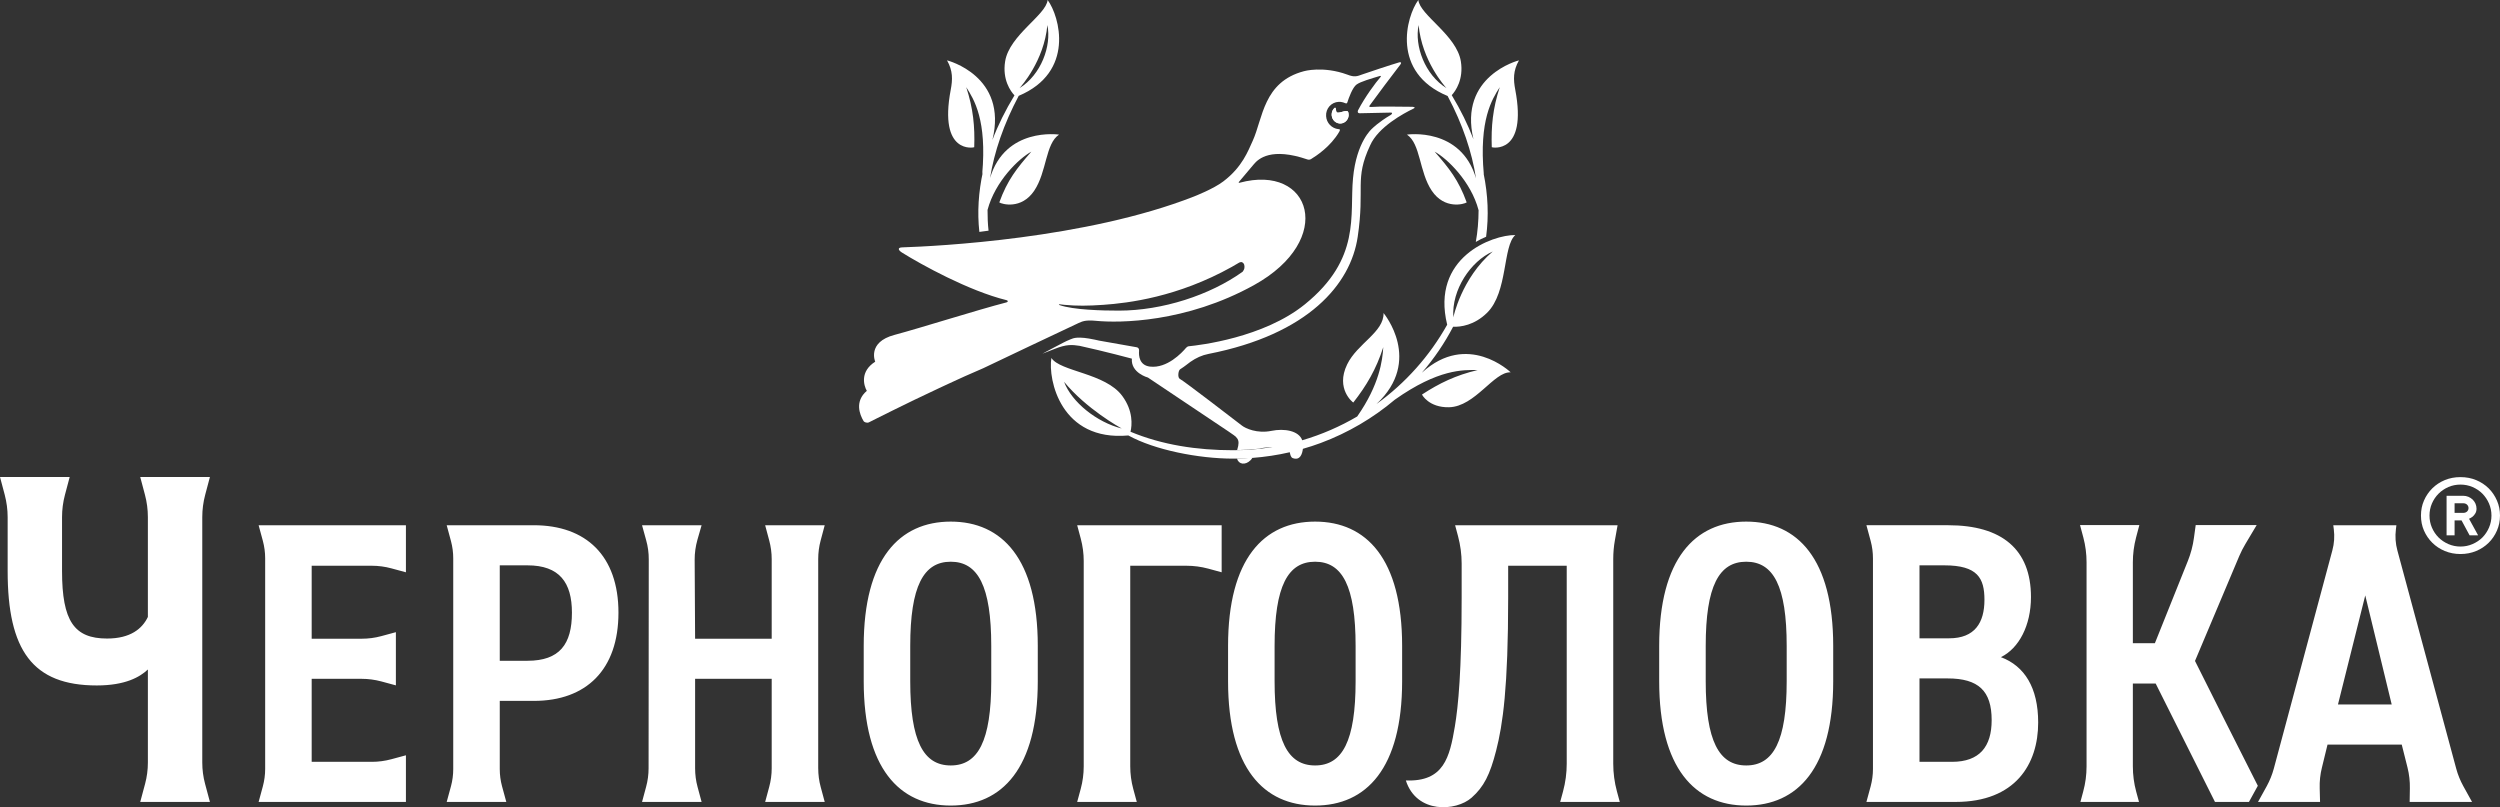 <?xml version="1.0" encoding="UTF-8"?> <svg xmlns="http://www.w3.org/2000/svg" id="Layer_2" data-name="Layer 2" viewBox="0 0 565.32 182.54"><rect x="0" y="0" width="565.32" height="182.54" fill="#333333" stroke="none"/><defs><style> .cls-1, .cls-2 { fill: #fff; } .cls-2 { fill-rule: evenodd; } </style></defs><g id="Layer_1-2" data-name="Layer 1"><g><path class="cls-1" d="M45.74,172.44v-55.5c0-1.7.22-3.4.66-5.05l1.07-4.03h-15.76l1.07,4.03c.44,1.65.66,3.35.66,5.05v22.57c-1.27,2.65-3.93,4.88-9.23,4.88-7.42,0-10.18-3.93-10.18-15.27v-12.18c0-1.7.22-3.4.66-5.05l1.07-4.03H0l1.07,4.03c.43,1.65.66,3.35.66,5.05v12.18c0,17.92,5.62,25.88,20.15,25.88,6.47,0,9.76-1.91,11.56-3.61v21.05c0,1.62-.21,3.24-.63,4.8l-1.1,4.1h15.76l-1.1-4.1c-.42-1.56-.63-3.18-.63-4.8ZM84.08,127.93c1.49,0,2.98.2,4.42.59l3.29.89v-10.64h-33.31l.96,3.54c.34,1.27.52,2.59.52,3.91v47.67c0,1.32-.18,2.64-.52,3.91l-.96,3.54h33.31v-10.55l-3.29.89c-1.44.39-2.93.59-4.42.59h-13.6v-18.77h11.31c1.49,0,2.97.2,4.41.58l3.32.9v-12.03l-3.32.9c-1.44.39-2.92.58-4.41.58h-11.31v-16.5h13.6ZM120.72,118.77h-19.71l.98,3.63c.33,1.25.5,2.54.5,3.83v47.68c0,1.31-.17,2.61-.51,3.87l-.97,3.56h13.48l-.97-3.56c-.34-1.26-.51-2.56-.51-3.87v-15.42h7.71c11.88,0,19.13-7.08,19.13-19.95s-7.34-19.77-19.13-19.77ZM119.27,149.42h-6.26v-21.58h6.26c7.25,0,10.06,3.9,10.06,10.7,0,7.16-2.81,10.88-10.06,10.88ZM185.02,173.72v-47.3c0-1.42.18-2.83.55-4.2l.92-3.45h-13.47l.92,3.45c.37,1.37.56,2.78.56,4.2v18.01h-17.32l-.1-17.82c-.01-1.54.21-3.08.63-4.57l.94-3.27h-13.47l.93,3.38c.4,1.41.6,2.88.59,4.35l-.04,47.23c0,1.43-.19,2.85-.57,4.23l-.91,3.38h13.47l-.91-3.38c-.38-1.38-.56-2.81-.56-4.24v-20.22h17.32v20.22c0,1.43-.19,2.86-.57,4.24l-.91,3.38h13.47l-.91-3.38c-.38-1.38-.56-2.81-.56-4.24ZM214.99,117.95c-11.61,0-19.68,8.44-19.68,28.11v7.98c0,19.68,8.07,28.12,19.68,28.12s19.68-8.44,19.68-28.12v-7.98c0-19.67-8.07-28.11-19.68-28.11ZM224.15,154.04c0,13.52-2.99,19.05-9.16,19.05s-9.16-5.53-9.16-19.05v-7.98c0-13.51,3-19.04,9.16-19.04s9.16,5.53,9.16,19.04v7.98ZM243.58,118.77l.81,3.02c.44,1.65.67,3.36.67,5.07v46.42c0,1.72-.23,3.45-.68,5.11l-.8,2.95h13.48l-.8-2.95c-.45-1.66-.68-3.39-.68-5.11v-45.35h12.71c1.66,0,3.32.22,4.92.65l3.04.83v-10.64h-32.67ZM297.38,117.95c-11.6,0-19.68,8.44-19.68,28.11v7.98c0,19.68,8.08,28.12,19.68,28.12s19.68-8.44,19.68-28.12v-7.98c0-19.67-8.07-28.11-19.68-28.11ZM306.54,154.04c0,13.52-2.99,19.05-9.16,19.05s-9.16-5.53-9.16-19.05v-7.98c0-13.51,3-19.04,9.16-19.04s9.16,5.53,9.16,19.04v7.98ZM353.45,178.95l-.65,2.39h13.48l-.65-2.39c-.55-2.04-.83-4.14-.83-6.25v-46.3c0-1.41.12-2.82.37-4.21l.61-3.42h-36.74l.66,2.47c.54,2.02.82,4.1.82,6.19v7.66c0,16.69-.76,24.53-1.54,29.2-1.17,6.92-2.46,12.54-11.08,12.19,2.43,7.59,11.37,7,14.87,3.9,2.78-2.46,4.15-5.19,5.55-10.65,1.51-5.9,2.72-14.23,2.72-34.64v-7.16h13.24v44.77c0,2.11-.28,4.21-.83,6.25ZM394.87,117.95c-11.61,0-19.68,8.44-19.68,28.11v7.98c0,19.68,8.07,28.12,19.68,28.12s19.67-8.44,19.67-28.12v-7.98c0-19.67-8.07-28.11-19.67-28.11ZM404.02,154.04c0,13.52-2.99,19.05-9.15,19.05s-9.16-5.53-9.16-19.05v-7.98c0-13.51,2.99-19.04,9.16-19.04s9.15,5.53,9.15,19.04v7.98ZM452.46,148.6c4.08-1.99,6.8-7.16,6.8-13.6,0-10.79-6.62-16.23-18.68-16.23h-18.53l.97,3.59c.34,1.28.51,2.59.51,3.91v47.61c0,1.33-.18,2.65-.52,3.93l-.96,3.53h20.16c13.51,0,18.68-8.52,18.68-17.95,0-7.89-3.08-12.79-8.43-14.79ZM434.05,127.84h5.62c7.53,0,9.07,2.9,9.07,7.8,0,5.16-2.18,8.7-7.98,8.7h-6.71v-16.5ZM441.4,172.27h-7.35v-18.86h6.35c6.98,0,9.97,2.81,9.97,9.43,0,5.99-2.72,9.43-8.97,9.43ZM559,181.34l-1.98-3.58c-.69-1.25-1.23-2.58-1.6-3.95l-13.31-49.35c-.42-1.55-.53-3.16-.33-4.75l.11-.94h-14.27l.12.94c.2,1.59.09,3.2-.33,4.75l-13.24,49.35c-.37,1.37-.91,2.7-1.59,3.95l-1.98,3.58h14.03l-.08-3.09c-.05-1.57.12-3.15.5-4.67l1.27-5.21h16.78l1.31,5.21c.38,1.53.56,3.1.53,4.67l-.05,3.09h14.11ZM528.68,159.3l6.17-24.66,5.98,24.66h-12.15ZM497.47,151.69c-.71-1.41-1.12-2.23-1.12-2.23l.84-1.99,9.18-21.76c.4-.93.86-1.84,1.38-2.7l2.55-4.28h-13.79l-.4,2.91c-.24,1.78-.7,3.51-1.36,5.17l-7.47,18.64h-4.98v-18.3c0-1.88.24-3.76.72-5.58l.75-2.84h-13.42l.76,2.84c.48,1.82.72,3.7.72,5.58v46.14c0,1.93-.25,3.84-.76,5.7l-.63,2.35h13.25l-.64-2.35c-.5-1.86-.75-3.77-.75-5.7v-18.72h5.16l13.41,26.77h7.68l1.97-3.58s.03-.05.04-.07c-4.74-9.33-10.67-21.15-13.09-26Z"></path><path class="cls-1" d="M558.32,117.31c.3-.13.58-.3.84-.51.21-.18.4-.41.58-.71.18-.3.27-.66.27-1.08,0-.38-.08-.75-.23-1.11-.16-.35-.37-.66-.64-.93-.28-.26-.6-.47-.97-.63-.37-.15-.76-.23-1.18-.23h-3.75v8.94h1.81v-3.38h1.57l1.82,3.38h1.93l-2.05-3.74ZM557.87,115.67c-.22.2-.51.31-.88.31h-1.94v-2.18h1.94c.37,0,.66.11.88.32.22.21.33.47.33.77s-.11.57-.33.78ZM558.32,117.31c.3-.13.58-.3.84-.51.21-.18.4-.41.58-.71.18-.3.27-.66.27-1.08,0-.38-.08-.75-.23-1.11-.16-.35-.37-.66-.64-.93-.28-.26-.6-.47-.97-.63-.37-.15-.76-.23-1.18-.23h-3.75v8.94h1.81v-3.38h1.57l1.82,3.38h1.93l-2.05-3.74ZM557.87,115.67c-.22.2-.51.31-.88.31h-1.94v-2.18h1.94c.37,0,.66.11.88.32.22.21.33.47.33.77s-.11.57-.33.78ZM564.63,113.19c-.46-1.06-1.08-1.98-1.88-2.77-.8-.79-1.74-1.41-2.83-1.86-1.08-.45-2.26-.67-3.54-.67s-2.45.22-3.54.67c-1.08.45-2.02,1.07-2.82,1.86s-1.43,1.71-1.89,2.77c-.46,1.05-.68,2.18-.68,3.39s.22,2.34.68,3.4c.46,1.05,1.09,1.97,1.89,2.76s1.74,1.41,2.82,1.86c1.09.45,2.27.68,3.54.68s2.46-.23,3.54-.68c1.09-.45,2.03-1.07,2.83-1.86.8-.79,1.42-1.71,1.88-2.76.46-1.06.69-2.19.69-3.4s-.23-2.34-.69-3.39ZM562.83,119.31c-.37.86-.87,1.6-1.49,2.23-.63.62-1.37,1.12-2.23,1.49-.85.37-1.76.56-2.73.56s-1.87-.19-2.73-.56c-.85-.37-1.59-.87-2.22-1.49-.63-.63-1.13-1.37-1.5-2.23-.37-.85-.55-1.76-.55-2.73s.18-1.87.55-2.73c.37-.85.87-1.59,1.5-2.22s1.37-1.13,2.22-1.5c.86-.37,1.77-.55,2.73-.55s1.88.18,2.73.55c.86.37,1.6.87,2.23,1.5.62.63,1.12,1.37,1.49,2.22.37.86.56,1.77.56,2.73s-.19,1.88-.56,2.73ZM559.16,116.8c.21-.18.4-.41.58-.71.18-.3.27-.66.27-1.08,0-.38-.08-.75-.23-1.11-.16-.35-.37-.66-.64-.93-.28-.26-.6-.47-.97-.63-.37-.15-.76-.23-1.18-.23h-3.75v8.94h1.81v-3.38h1.57l1.82,3.38h1.93l-2.05-3.74c.3-.13.58-.3.84-.51ZM557.87,115.67c-.22.2-.51.31-.88.31h-1.94v-2.18h1.94c.37,0,.66.11.88.32.22.21.33.47.33.77s-.11.57-.33.78ZM558.32,117.31c.3-.13.58-.3.84-.51.21-.18.4-.41.58-.71.18-.3.27-.66.27-1.08,0-.38-.08-.75-.23-1.11-.16-.35-.37-.66-.64-.93-.28-.26-.6-.47-.97-.63-.37-.15-.76-.23-1.18-.23h-3.75v8.94h1.81v-3.38h1.57l1.82,3.38h1.93l-2.05-3.74ZM557.87,115.67c-.22.2-.51.31-.88.31h-1.94v-2.18h1.94c.37,0,.66.11.88.32.22.21.33.47.33.77s-.11.57-.33.78ZM558.32,117.31c.3-.13.58-.3.84-.51.21-.18.4-.41.58-.71.18-.3.27-.66.27-1.08,0-.38-.08-.75-.23-1.11-.16-.35-.37-.66-.64-.93-.28-.26-.6-.47-.97-.63-.37-.15-.76-.23-1.18-.23h-3.75v8.94h1.81v-3.38h1.57l1.82,3.38h1.93l-2.05-3.74ZM557.87,115.67c-.22.2-.51.31-.88.31h-1.94v-2.18h1.94c.37,0,.66.11.88.32.22.21.33.47.33.77s-.11.57-.33.78Z"></path></g><g><path class="cls-2" d="M304.96,26.06v.13c-.13,1.06-1.05,1.83-2.08,1.73-1.05-.11-1.84-1.08-1.75-2.18.04-.58.32-1.07.74-1.4.38.05.08,1.08.58,1.13.82.08,2.24-.84,2.44-.05.05.2.08.41.07.64Z"></path><g><path class="cls-1" d="M321.55,84.25c2.74-3.17,5.1-6.64,7.04-10.36,1.68.06,4.78-.32,7.67-3.15,4.77-4.69,3.51-15.08,6.4-17.59-5.19-.06-19.13,5.08-15.41,20.28-3.97,7.07-9.43,13.2-15.99,17.93,10.54-9.82,1.68-20.47,1.6-20.57.11,4.33-5.92,6.86-8.23,11.61-2.7,5.56,1.36,8.66,1.39,8.62,2.97-3.8,5.17-7.49,6.78-12.52-.18,2.98-.85,8.45-5.9,15.68-3.87,2.27-8.02,4.08-12.41,5.37-2.32.69-4.7,1.23-7.14,1.6-2.78.44-5.63.66-8.53.66-4.06,0-8.07-.3-11.95-.97-3.88-.67-7.65-1.72-11.23-3.21.35-1.47.64-4.7-1.86-8.09-3.82-5.2-14.02-5.49-16.03-8.59-.8,4.92,2.15,18.91,17.4,17.52,5.91,3.27,15.88,5.24,23.67,5.24.3,0,.6,0,.9,0,1.16-.02,2.32-.07,3.46-.16,2.9-.22,5.73-.65,8.49-1.29,1-.23,1.99-.49,2.96-.77,1.37-.39,2.71-.83,4.03-1.32,6.17-2.3,11.84-5.64,16.75-9.79,9.86-6.96,15.45-6.75,18.74-6.7-4.97,1.17-8.7,2.99-12.59,5.53-.04.03,1.54,2.98,6.11,2.88,5.92-.14,10.17-8.12,13.94-7.89-.08-.09-9.77-9.33-20.06.06ZM337.55,56.87c-7.11,6.08-8.91,14.9-8.91,14.9-.43-6.3,3.98-12.72,8.91-14.9ZM240.61,86.33c5.06,6.15,12.58,10.31,13.05,10.57-5.65-1.41-11.31-5.95-13.05-10.57Z"></path><path class="cls-1" d="M223.88,40.25c.95-5.91,3.07-12.16,6.48-18.58,12.75-5.37,9.28-17.96,6.54-21.67-.34,3.42-8.66,7.95-9.61,13.87-.67,4.16,1.26,6.8,2.11,7.69-2.06,3.4-3.73,6.76-4.99,10.09,3.56-14.46-10.14-17.98-10.26-18,1.35,2.39,1.27,4.36.84,6.63-2.81,14.76,5.31,13.08,5.31,13.01.16-4.63-.22-8.75-1.81-13.58,1.78,2.79,4.71,7.43,3.61,19.68.01,0,.07-.24.17-.57-1.01,4.62-1.3,9.17-.81,13.62.66-.08,1.36-.18,2.08-.28-.18-1.52-.23-3.1-.23-4.69,1.72-6.48,7.09-11.64,9.91-13.18-3.29,3.77-5.41,6.41-7.25,11.48.56.39,4.99,1.68,7.9-2.65,2.86-4.25,2.51-10.63,5.61-12.68-.12-.02-12.14-1.75-15.6,9.81ZM236.84,5.66c.98,4.71-1.43,11.26-6.29,14.26.32-.35,5.56-6.17,6.29-14.26Z"></path><path class="cls-1" d="M343.48,13.65c-.12.02-13.7,3.52-10.29,17.83-1.26-3.28-2.88-6.6-4.91-9.96.86-.94,2.72-3.56,2.06-7.65-.95-5.92-9.27-10.45-9.61-13.87-2.75,3.72-6.23,16.37,6.62,21.71,3.42,6.44,5.5,12.7,6.42,18.62-3.43-11.64-15.5-9.91-15.62-9.89,3.1,2.05,2.75,8.43,5.61,12.68,2.91,4.33,7.34,3.04,7.9,2.65-1.84-5.07-3.96-7.71-7.25-11.48,2.83,1.55,8.23,6.74,9.94,13.25-.01,2.48-.21,4.88-.63,7.17.77-.47,1.56-.85,2.33-1.17.63-4.68.43-9.46-.57-14.32.02.1.05.17.05.17-1.1-12.25,1.83-16.89,3.61-19.68-1.59,4.83-1.97,8.95-1.81,13.58,0,.07,8.12,1.75,5.31-13.01-.43-2.27-.51-4.24.84-6.63ZM320.79,5.66c.73,8.09,5.97,13.91,6.29,14.26-4.86-3-7.27-9.55-6.29-14.26Z"></path></g><g><path class="cls-1" d="M282.75,104.1c.21-.2.35-.41.46-.6-1.16.1-2.32.16-3.5.18.39,1.38,1.9,1.54,3.04.42Z"></path><path class="cls-1" d="M319.47,24.15c-3.5,0-7.1-.14-9.44.04-.52.04-.41-.18-.29-.36,1.13-1.6,5.44-7.32,6.94-9.26.23-.31.16-.48-.04-.5-.06-.01-.13,0-.21.02-1.89.55-7.53,2.43-8.32,2.72-1.23.45-1.8.71-3.45.06-5.5-2.01-9.8-.77-9.8-.77-9.22,2.43-9.28,10.7-11.59,15.75-1.02,2.21-2.33,5.92-6.67,9.19-2.23,1.69-6.44,3.33-6.62,3.4-24.41,9.57-58.08,11.24-65.98,11.5-1.1.04-.9.63-.04,1.17,4.22,2.64,15.07,8.66,23.66,10.77.35.08.36.4,0,.49-6.75,1.75-19.29,5.74-25.35,7.36-6.26,1.66-4.36,6.06-4.36,6.06-3.51,2.22-2.58,5.41-1.9,6.59-2.78,2.38-1.62,5.35-.74,6.82.17.3.81.5,1.22.3.44-.22,1.05-.53,1.79-.9,2-1,4.99-2.49,8.46-4.17,1.79-.86,3.7-1.77,5.67-2.69.65-.31,1.31-.61,1.98-.92.66-.31,1.33-.62,2-.92.61-.28,1.21-.55,1.82-.83,1.4-.62,2.78-1.23,4.14-1.81,0,0,20.81-9.91,21.54-10.21.73-.29,1.37-.76,3.97-.5,5.25.51,20.29.44,35.67-8.06,18.63-10.29,12.99-27.56-3.24-23.16-.13.03-.29,0-.11-.22.55-.62,1.78-2.09,3.33-3.95,1.07-1.3,3.98-3.9,12.18-1.09.25.08.55.04.78-.1,1.13-.69,4.43-2.83,6.36-6.16.39-.66-.04-.6-.18-.61-1.49-.16-2.69-1.38-2.78-2.94-.11-1.7,1.16-3.15,2.85-3.23.51-.02,1,.09,1.44.29.38.17.46,0,.53-.21.28-.89,1.15-3.33,2.06-3.99.96-.69,3.33-1.35,5.31-1.95.16-.04.3.05.1.27-1.08,1.24-3.45,4.4-5.07,7.51-.1.19-.17.7.45.66.41-.03,5.1-.09,7-.15.44,0,.19.39-.02.51-2.8,1.64-4.24,3.11-4.24,3.11,0,0-3.55,2.92-4.32,11.21-.8,8.37,1.86,18.2-10.89,28.53-9.35,7.57-23.89,9.25-26.25,9.48-.22.02-.43.16-.61.35-.94,1.12-4.31,4.71-8.17,4.25-2.4-.3-2.56-2.44-2.46-3.58.03-.42-.14-.74-.57-.8-1.37-.24-4.67-.81-8.44-1.49-.32-.07-.63-.13-.99-.22-1.01-.22-1.81-.33-2.47-.41-.01,0-.03,0-.05,0h-.04c-2.3-.22-2.79.33-3.4.53-.32.1-1.81.87-3.21,1.62-.25.13-.5.26-.74.39-.6.32-1.14.61-1.5.8-.2.11-.35.19-.43.24.34-.13,1.73-.67,2.67-1.05,2.78-1.13,4.07-.97,5.7-.73,5.63,1.23,11.84,2.9,11.84,2.9-.26,3.24,3.64,4.28,3.64,4.28,0,0,16.12,10.77,18.24,12.21,1.93,1.32,2.71,1.63,1.96,4.06-.01.05-.01.09-.02.14,1.7-.04,3.39-.15,5.05-.33.55-.17,1.31-.29,2.52-.3.16,0,.34,0,.53,0,1.48,0,3.41.03,3.55.28.11.2.17.5.24.83.11.56.24,1.16.66,1.32,1.74.65,2.18-1.07,2.3-2.09.04-.4.03-.69.03-.69.02-.46-.04-.88-.17-1.24-.78-2.21-4.11-2.72-6.96-2.14-3.3.68-5.91-.59-6.67-1.18-.77-.59-12.98-10.01-14.05-10.57-.56-.28-.36-1.88.05-2.16,1.29-.83,1.57-1.15,2.32-1.68,1.29-.9,2.62-1.52,4.13-1.81,22.55-4.43,32.15-15.76,33.72-26.49,1.66-11.2-.79-12.96,2.8-20.64,1.81-4.16,7.56-7.25,9.78-8.32.56-.26.21-.41-.14-.41ZM280.23,59.37c.22-.09.44-.15.63-.07.55.23.64.95.5,1.48-.06.22-.22.45-.37.67-7.38,5.29-18.13,8.78-27.95,8.79-3.75.01-10.36-.17-13.44-1.25-.24-.09-.18-.21.04-.18.36.04.71.08,1.05.12,2.8.27,5.33.24,8.81,0,5.62-.39,16.82-1.75,29.03-8.57.56-.31,1.13-.65,1.7-.99Z"></path><path class="cls-1" d="M304.96,26.06v.13c-.13,1.06-1.05,1.83-2.08,1.73-1.05-.11-1.84-1.08-1.75-2.18.04-.58.32-1.07.74-1.4.38.05.08,1.08.58,1.13.82.08,2.24-.84,2.44-.05.05.2.08.41.07.64Z"></path></g></g></g></svg> 